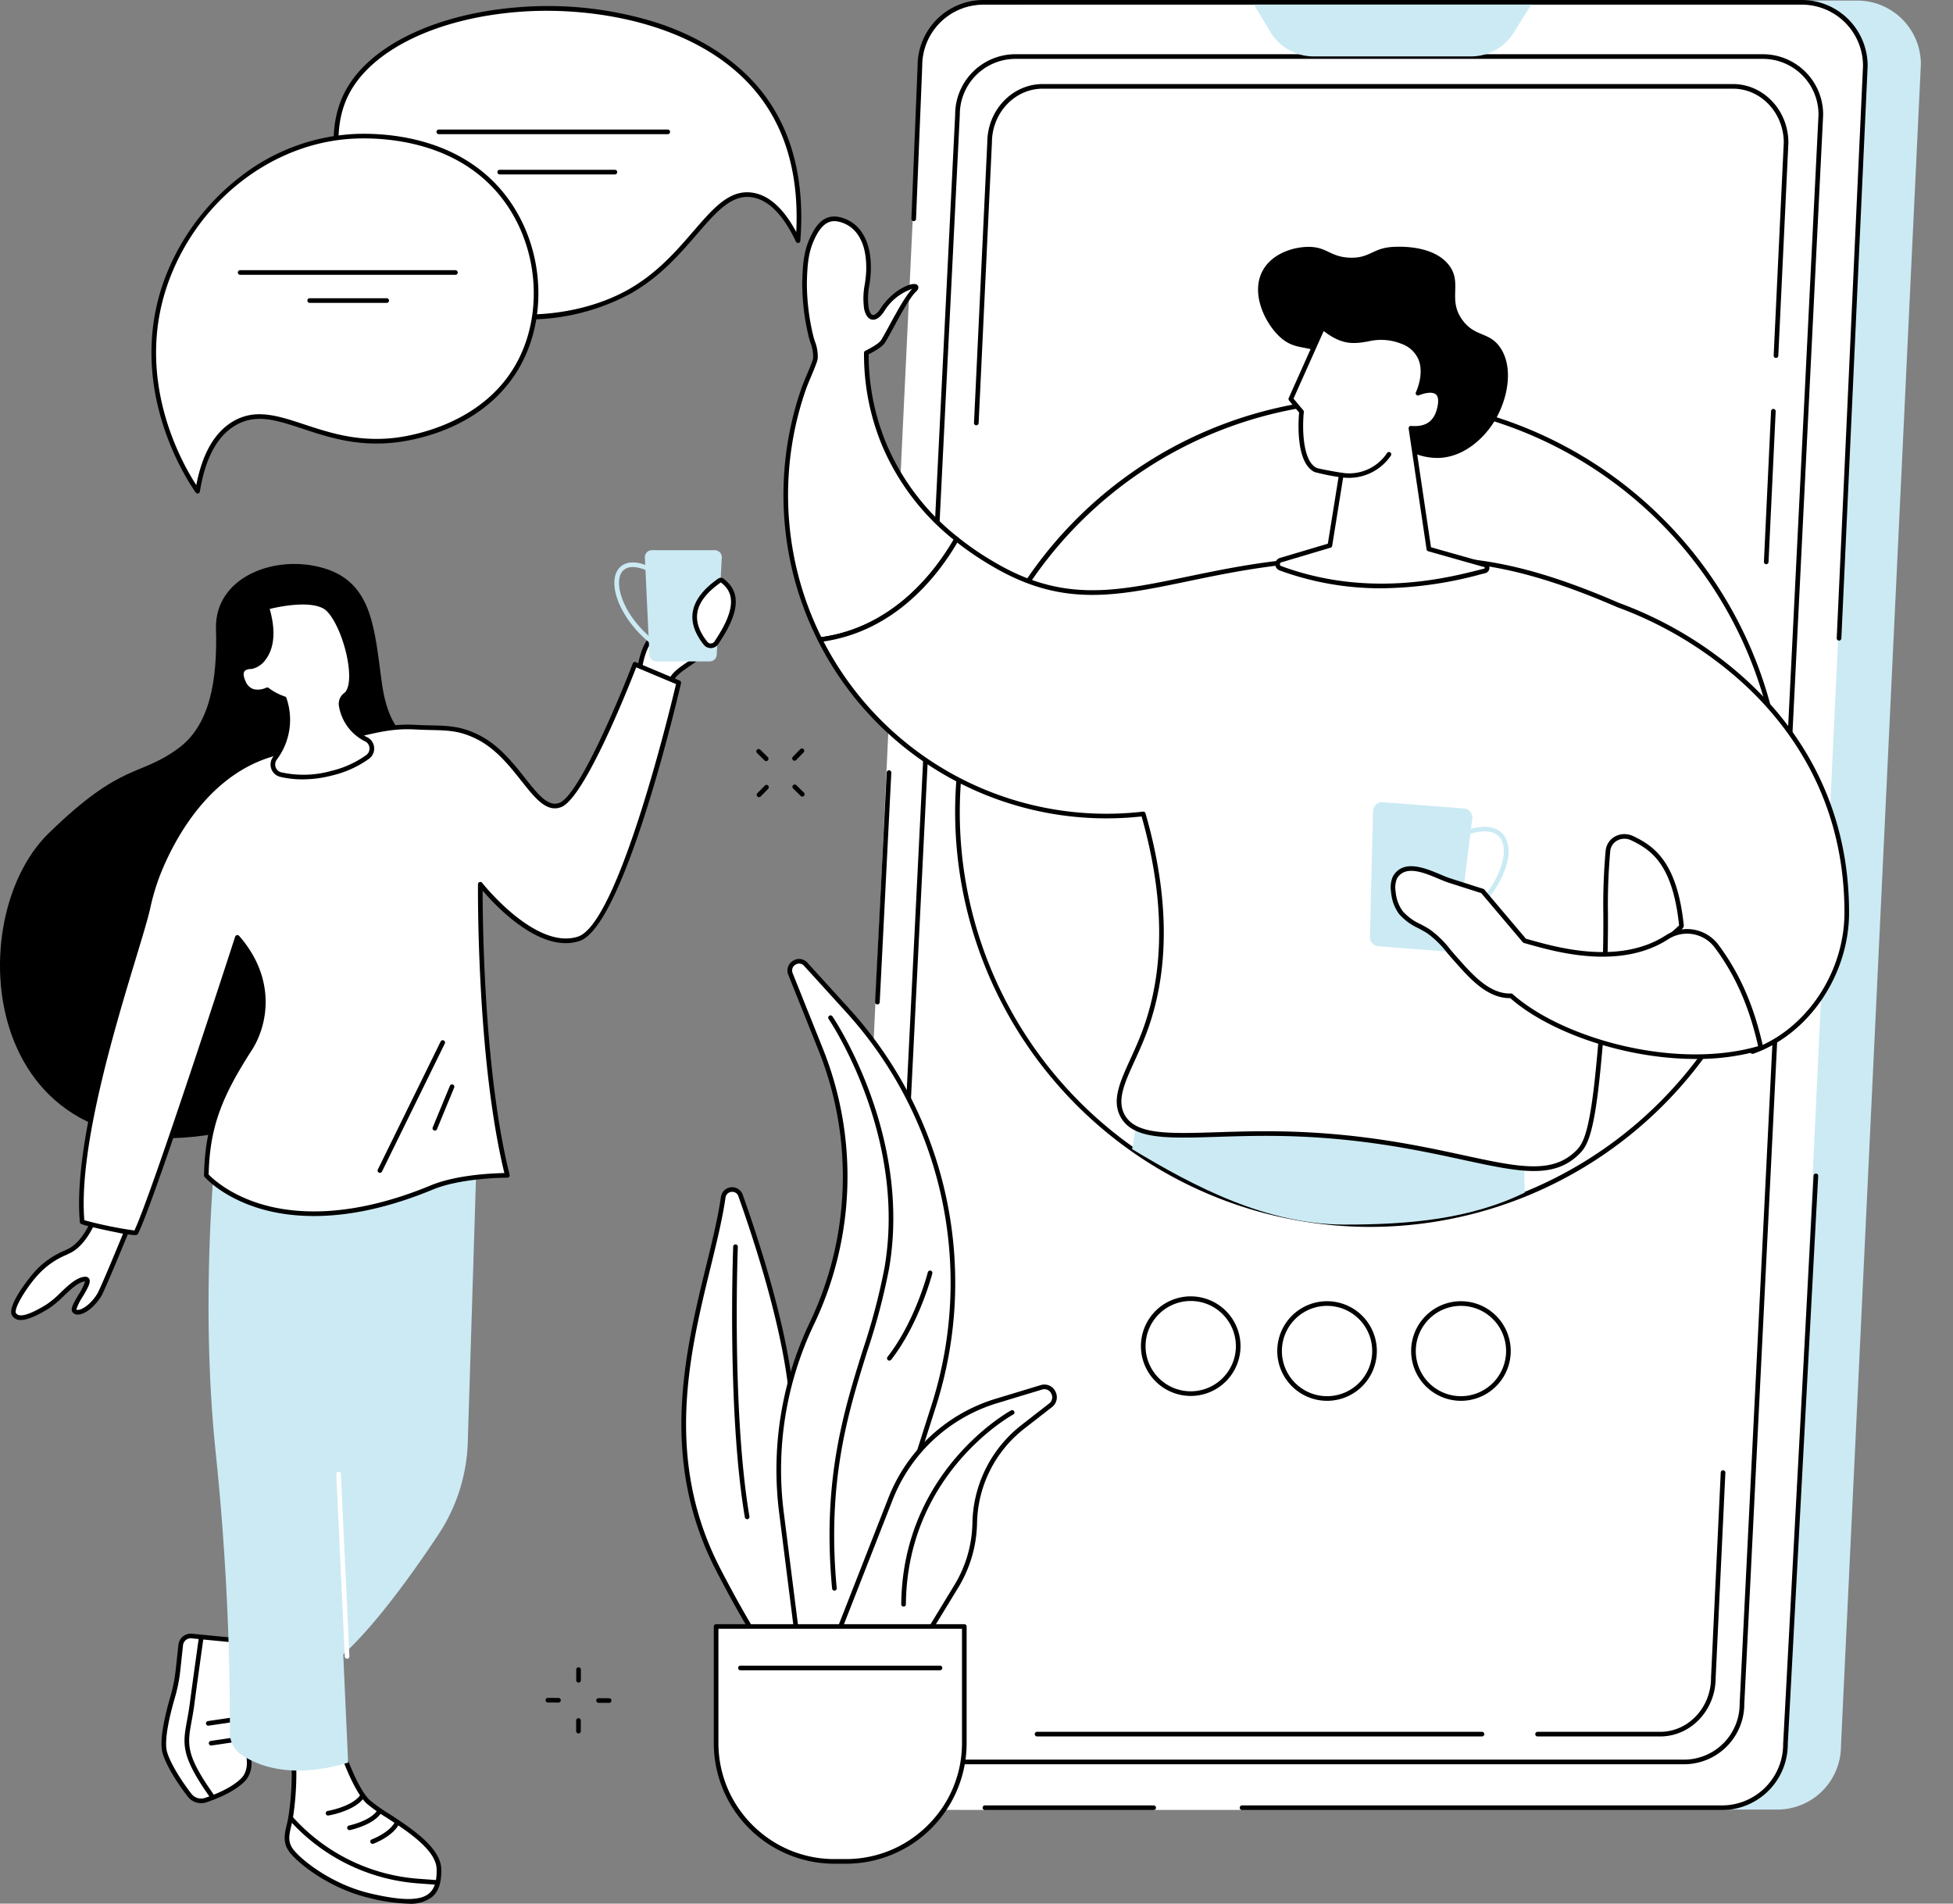 <svg xmlns="http://www.w3.org/2000/svg" width="444.98" height="433.689" viewBox="0 0 444.98 433.689"><rect x="0" y="0" width="444.98" height="433.689" fill="#808080" stroke="none"/><g id="illustration" transform="translate(-119.155 -122.208)"><g id="Group_11" data-name="Group 11" transform="translate(243.463 292.724)"><g id="Group_5" data-name="Group 5" transform="translate(48.018)"><g id="Group_1" data-name="Group 1" transform="translate(0 0.126)"><path id="Path_1" data-name="Path 1" d="M386.666,387.626a.528.528,0,0,0,.37-.9l-1.719-1.69a.528.528,0,0,0-.741.753l1.719,1.69A.526.526,0,0,0,386.666,387.626Z" transform="translate(-384.419 -384.88)"></path></g><g id="Group_2" data-name="Group 2" transform="translate(8.232 8.219)"><path id="Path_2" data-name="Path 2" d="M399.338,400.083a.528.528,0,0,0,.37-.9l-1.718-1.689a.528.528,0,1,0-.741.752l1.719,1.69A.525.525,0,0,0,399.338,400.083Z" transform="translate(-397.092 -397.338)"></path></g><g id="Group_3" data-name="Group 3" transform="translate(8.174)"><path id="Path_3" data-name="Path 3" d="M397.53,387.476a.525.525,0,0,0,.378-.16l1.688-1.733a.528.528,0,0,0-.757-.737l-1.688,1.733a.528.528,0,0,0,.379.9Z" transform="translate(-397.002 -384.686)"></path></g><g id="Group_4" data-name="Group 4" transform="translate(0.089 8.301)"><path id="Path_4" data-name="Path 4" d="M385.084,400.254a.524.524,0,0,0,.378-.16l1.688-1.733a.528.528,0,1,0-.757-.736l-1.688,1.733a.528.528,0,0,0,.379.9Z" transform="translate(-384.556 -397.464)"></path></g></g><g id="Group_10" data-name="Group 10" transform="translate(0 209.33)"><g id="Group_6" data-name="Group 6" transform="translate(0 6.962)"><path id="Path_5" data-name="Path 5" d="M313.443,718.7a.528.528,0,0,0,0-1.056l-2.41-.014h0a.528.528,0,0,0,0,1.056l2.411.014Z" transform="translate(-310.505 -717.629)"></path></g><g id="Group_7" data-name="Group 7" transform="translate(11.543 7.032)"><path id="Path_6" data-name="Path 6" d="M331.212,718.806a.528.528,0,0,0,0-1.056l-2.41-.014h0a.528.528,0,0,0,0,1.056l2.411.014Z" transform="translate(-328.274 -717.736)"></path></g><g id="Group_8" data-name="Group 8" transform="translate(6.984)"><path id="Path_7" data-name="Path 7" d="M321.782,710.387a.529.529,0,0,0,.529-.528l0-2.419a.528.528,0,0,0-1.056,0l0,2.419A.528.528,0,0,0,321.782,710.387Z" transform="translate(-321.255 -706.912)"></path></g><g id="Group_9" data-name="Group 9" transform="translate(6.968 11.588)"><path id="Path_8" data-name="Path 8" d="M321.758,728.226a.528.528,0,0,0,.528-.528l0-2.419a.528.528,0,1,0-1.056,0l0,2.42A.528.528,0,0,0,321.758,728.226Z" transform="translate(-321.231 -724.75)"></path></g></g></g><g id="Group_58" data-name="Group 58" transform="translate(119.155 247.551)"><g id="Group_12" data-name="Group 12" transform="translate(0 3.138)"><path id="Path_9" data-name="Path 9" d="M213.269,360.047s-5.413-.737-7.105-12.909-2.03-22.868-13.2-26.188-24.942,2.027-24.6,13.829-1.411,21.894-8.476,27.124c-9.135,6.762-12.712,2.938-29.63,19.413-21.3,20.74-15.114,83.848,46.468,66.513Z" transform="translate(-119.155 -319.981)"></path></g><g id="Group_15" data-name="Group 15" transform="translate(72.711 32.247)"><g id="Group_13" data-name="Group 13" transform="translate(0.528 0.528)"><path id="Path_10" data-name="Path 10" d="M237.567,365.6s-1.837,2.022-5.674,1.312Z" transform="translate(-231.893 -365.602)" fill="#fff"></path></g><g id="Group_14" data-name="Group 14"><path id="Path_11" data-name="Path 11" d="M233.2,367.309a6.147,6.147,0,0,0,4.473-1.637.528.528,0,0,0-.78-.712c-.073.078-1.722,1.789-5.19,1.15a.528.528,0,0,0-.192,1.039A9.3,9.3,0,0,0,233.2,367.309Z" transform="translate(-231.08 -364.789)"></path></g></g><g id="Group_35" data-name="Group 35" transform="translate(36.798 135.825)"><g id="Group_23" data-name="Group 23" transform="translate(28.064 135.079)"><g id="Group_18" data-name="Group 18"><g id="Group_16" data-name="Group 16" transform="translate(0.524 0.528)"><path id="Path_12" data-name="Path 12" d="M231.93,733.9s3.2,9.8,6.4,12.8,15.922,8.877,16.1,15.274c.207,7.431-4.11,8.8-15.668,6.122-8.35-1.939-15.242-7.045-17.7-9.958-2.176-2.575-.961-4.764-.429-7.781a64.769,64.769,0,0,0,.777-11.235v-6.146Z" transform="translate(-219.806 -732.971)" fill="#fff"></path></g><g id="Group_17" data-name="Group 17"><path id="Path_13" data-name="Path 13" d="M238.358,768.321c-8.543-1.983-15.567-7.267-17.988-10.132-1.909-2.259-1.424-4.323-.911-6.509.128-.546.261-1.111.365-1.7a64.754,64.754,0,0,0,.769-11.142v-6.147a.529.529,0,0,1,.575-.526l10.526.929a.526.526,0,0,1,.455.362c.032.1,3.194,9.71,6.258,12.576a36.887,36.887,0,0,0,4.284,3.029c5,3.252,11.846,7.706,11.982,12.615.087,3.131-.6,5.182-2.154,6.453a8.166,8.166,0,0,1-5.347,1.475A40.682,40.682,0,0,1,238.358,768.321Zm-16.709-35.059v5.571a65.768,65.768,0,0,1-.785,11.325c-.11.623-.246,1.2-.377,1.762-.508,2.168-.876,3.733.69,5.587,2.334,2.761,9.126,7.86,17.421,9.785,7.147,1.66,11.237,1.664,13.255.014,1.282-1.048,1.843-2.829,1.766-5.606-.121-4.355-6.7-8.635-11.5-11.76a37.246,37.246,0,0,1-4.431-3.143c-2.961-2.77-5.828-10.911-6.429-12.687Z" transform="translate(-218.999 -732.158)"></path></g></g><g id="Group_19" data-name="Group 19" transform="translate(0.817 17.381)"><path id="Path_14" data-name="Path 14" d="M254.132,774.666a.528.528,0,0,0,.038-1.054l-4.109-.3A42.665,42.665,0,0,1,222.7,760.72c-.971-.986-1.515-1.617-1.521-1.624a.528.528,0,0,0-.8.689c.023.026.57.661,1.569,1.675a43.716,43.716,0,0,0,28.032,12.906l4.11.3Z" transform="translate(-220.256 -758.912)"></path></g><g id="Group_20" data-name="Group 20" transform="translate(9.361 12.623)"><path id="Path_15" data-name="Path 15" d="M233.935,756.332a.493.493,0,0,0,.087-.008c.235-.039,5.763-.989,7.986-3.887a.528.528,0,1,0-.839-.642c-1.972,2.571-7.268,3.48-7.321,3.489a.528.528,0,0,0,.086,1.049Z" transform="translate(-233.408 -751.588)"></path></g><g id="Group_21" data-name="Group 21" transform="translate(14.248 15.82)"><path id="Path_16" data-name="Path 16" d="M241.458,761.375a.561.561,0,0,0,.109-.011c.224-.047,5.5-1.187,7.2-4.06a.528.528,0,0,0-.91-.537c-1.46,2.471-6.459,3.552-6.509,3.563a.528.528,0,0,0,.109,1.045Z" transform="translate(-240.931 -756.509)"></path></g><g id="Group_22" data-name="Group 22" transform="translate(19.503 18.462)"><path id="Path_17" data-name="Path 17" d="M249.548,765.936a.526.526,0,0,0,.184-.033c.183-.068,4.519-1.705,5.886-4.57a.528.528,0,1,0-.953-.455c-1.183,2.477-5.261,4.021-5.3,4.036a.528.528,0,0,0,.184,1.023Z" transform="translate(-249.02 -760.576)"></path></g></g><g id="Group_30" data-name="Group 30" transform="translate(0 111.008)"><g id="Group_26" data-name="Group 26"><g id="Group_24" data-name="Group 24" transform="translate(0.528 0.528)"><path id="Path_18" data-name="Path 18" d="M192.131,696.8c-.39,0-5.951-.552-9.167-.874a2.284,2.284,0,0,0-2.5,2.028l-.631,5.827a35.2,35.2,0,0,1-1.218,6.082c-1.055,3.611-2.61,9.83-1.759,12.669.911,3.036,3.758,7.264,5.638,9.671a3.31,3.31,0,0,0,3.668,1.1c2.389-.8,6.2-2.342,8.445-4.582,3.44-3.44-.275-10.045-.275-10.045Z" transform="translate(-176.612 -695.917)" fill="#fff"></path></g><g id="Group_25" data-name="Group 25"><path id="Path_19" data-name="Path 19" d="M181.794,732.245c-2.078-2.659-4.824-6.833-5.727-9.844-.85-2.836.487-8.617,1.758-12.968a34.841,34.841,0,0,0,1.2-5.99l.632-5.827a2.825,2.825,0,0,1,3.075-2.5c5.421.543,8.828.869,9.115.871a.53.53,0,0,1,.525.475l2.191,21.773c.481.893,3.618,7.094.133,10.578-2.247,2.247-5.945,3.8-8.651,4.71a3.846,3.846,0,0,1-4.252-1.28Zm.833-36.076a1.764,1.764,0,0,0-1.921,1.56l-.632,5.827a35.854,35.854,0,0,1-1.236,6.173c-1.008,3.45-2.577,9.644-1.76,12.369.806,2.686,3.367,6.706,5.548,9.5a2.793,2.793,0,0,0,3.084.928c2.128-.713,6.027-2.242,8.24-4.455,3.115-3.115-.327-9.35-.362-9.413a.52.52,0,0,1-.065-.205l-2.157-21.436C190.255,696.922,187.327,696.64,182.627,696.169ZM194.043,718.4h0Z" transform="translate(-175.799 -695.104)"></path></g></g><g id="Group_27" data-name="Group 27" transform="translate(5.239 0.472)"><path id="Path_20" data-name="Path 20" d="M190.206,733.016a.528.528,0,0,0,.43-.834c-6.559-9.226-6.122-11.6-5.165-16.807.209-1.14.447-2.432.643-3.95.511-3.967,2.047-14.883,2.063-14.992a.528.528,0,0,0-1.045-.147c-.016.11-1.552,11.031-2.065,15-.192,1.49-.427,2.767-.634,3.894-.982,5.339-1.474,8.02,5.343,17.61A.528.528,0,0,0,190.206,733.016Z" transform="translate(-183.863 -695.832)"></path></g><g id="Group_28" data-name="Group 28" transform="translate(10.131 18.988)"><path id="Path_21" data-name="Path 21" d="M191.921,726.312a.52.52,0,0,0,.077-.006l6.27-.922a.528.528,0,0,0,.446-.6.519.519,0,0,0-.6-.446l-6.27.922a.528.528,0,0,0,.077,1.05Z" transform="translate(-191.393 -724.333)"></path></g><g id="Group_29" data-name="Group 29" transform="translate(10.776 23.506)"><path id="Path_22" data-name="Path 22" d="M192.915,733.267a.438.438,0,0,0,.077-.006l6.27-.922a.528.528,0,0,0,.446-.6.52.52,0,0,0-.6-.445l-6.27.922a.528.528,0,0,0,.076,1.05Z" transform="translate(-192.387 -731.288)"></path></g></g><g id="Group_34" data-name="Group 34" transform="translate(10.714)"><g id="Group_31" data-name="Group 31" transform="translate(0 3.853)"><path id="Path_23" data-name="Path 23" d="M199.7,664.83c3.656,2.522,11.393,5.768,24.4,1.867l-5.966-131.861-24.493-4.678s-3.2,32.783.275,65.774a605.546,605.546,0,0,1,3.246,63.936A5.966,5.966,0,0,0,199.7,664.83Z" transform="translate(-192.292 -530.159)" fill="#cbeaf4"></path></g><g id="Group_32" data-name="Group 32" transform="translate(2.444)"><path id="Path_24" data-name="Path 24" d="M196.053,524.228l58.619,3.3-1.994,64.1A40.287,40.287,0,0,1,246,612.625c-6.629,10.009-17.216,24.734-25.591,30.491C207.2,652.2,196.053,524.228,196.053,524.228Z" transform="translate(-196.053 -524.228)" fill="#cbeaf4"></path></g><g id="Group_33" data-name="Group 33" transform="translate(29.107 74.119)"><path id="Path_25" data-name="Path 25" d="M239.561,680.916h.025a.527.527,0,0,0,.5-.552l-1.937-41.54a.522.522,0,0,0-.552-.5.529.529,0,0,0-.5.552l1.937,41.54A.529.529,0,0,0,239.561,680.916Z" transform="translate(-237.097 -638.32)" fill="#fff"></path></g></g></g><g id="Group_54" data-name="Group 54" transform="translate(2.545 0)"><g id="Group_38" data-name="Group 38" transform="translate(142.433 7.981)"><g id="Group_36" data-name="Group 36" transform="translate(0.528 0.531)"><path id="Path_26" data-name="Path 26" d="M343.788,350.562a.8.8,0,0,1-.654-.806c.044-2.044.469-8.172,3.908-10.985,4.161-3.4,7.692-11.223,10.214-10.466s-3.027,7.566-2.4,8.322,1.961-1.833,3.348-4.355.151-3.088,2.166-2.92c2.763.231,4.6.657.942,8.854-3.479,7.8-10.414,7.554-11.321,12.737a.8.8,0,0,1-.945.642Z" transform="translate(-343.134 -328.253)" fill="#fff"></path></g><g id="Group_37" data-name="Group 37" transform="translate(0)"><path id="Path_27" data-name="Path 27" d="M348.663,351.816l-5.261-1.023h0a1.333,1.333,0,0,1-1.081-1.336c.053-2.456.558-8.483,4.1-11.382a32.4,32.4,0,0,0,4.813-5.6c2.276-3.078,4.073-5.51,5.887-4.965a1.371,1.371,0,0,1,.917.806c.474,1.167-.473,3.025-1.862,5.521-.254.456-.557,1-.785,1.458.535-.766,1.233-2.041,1.75-2.986l.318-.581a6.219,6.219,0,0,0,.725-2c.212-1.068.6-1.3,1.948-1.188,1.1.092,2.471.205,3.116,1.3.785,1.328.266,3.809-1.736,8.3-1.875,4.205-4.775,6.183-7.1,7.772-2.114,1.442-3.784,2.582-4.179,4.841a1.311,1.311,0,0,1-.553.859,1.325,1.325,0,0,1-.755.236A1.285,1.285,0,0,1,348.663,351.816ZM359.3,329.585a2.984,2.984,0,0,0-.081.348,7.258,7.258,0,0,1-.835,2.306l-.317.579c-1.47,2.688-2.278,4.094-3.151,4.179a.836.836,0,0,1-.747-.319c-.45-.54-.019-1.367,1.086-3.352.846-1.522,2.126-3.821,1.805-4.61a.316.316,0,0,0-.24-.192c-1.1-.333-2.949,2.167-4.735,4.581a33.047,33.047,0,0,1-4.993,5.788c-3.293,2.694-3.675,8.785-3.713,10.587a.277.277,0,0,0,.227.277l5.26,1.023a.272.272,0,0,0,.214-.044.265.265,0,0,0,.111-.172c.472-2.7,2.4-4.011,4.624-5.531,2.335-1.592,4.981-3.4,6.735-7.329,1.773-3.974,2.358-6.371,1.792-7.331-.34-.576-1.2-.691-2.3-.782-.225-.018-.386-.025-.5-.025A1.092,1.092,0,0,0,359.3,329.585Zm-15.8,20.69h0Z" transform="translate(-342.321 -327.436)"></path></g></g><g id="Group_41" data-name="Group 41" transform="translate(0 151.639)"><g id="Group_39" data-name="Group 39" transform="translate(0.515 0.529)"><path id="Path_28" data-name="Path 28" d="M143.04,549.4a.812.812,0,0,0-.88.48c-.677,1.581-2.589,5.5-5.56,6.968a21.4,21.4,0,0,0-6.58,4.14c-2.57,2.437-6.983,8.753-6.02,10.309,1.143,1.848,4.809-.035,7.625-1.753s5.615-5.841,8.356-6.257-3.057,6.18-2.229,7.221,3.783-.5,5.678-3.625c.748-1.232,5.22-12.091,6.568-15.379a.81.81,0,0,0-.619-1.106Z" transform="translate(-123.865 -549.386)" fill="#fff"></path></g><g id="Group_40" data-name="Group 40"><path id="Path_29" data-name="Path 29" d="M123.273,571.287c-1.3-2.107,4.083-9.052,6.106-10.97a19.2,19.2,0,0,1,5.717-3.755c.328-.155.658-.311.993-.476,2.787-1.374,4.641-5.145,5.308-6.7a1.329,1.329,0,0,1,1.449-.793l6.342,1a1.339,1.339,0,0,1,1.021,1.828c-1.738,4.238-5.861,14.228-6.606,15.452-1.416,2.33-3.609,4.1-5.217,4.2a1.487,1.487,0,0,1-1.325-.517c-.557-.7.123-1.93,1.372-4.043a12.655,12.655,0,0,0,1.487-3,1.131,1.131,0,0,0-.138.012c-1.484.225-3.125,1.79-4.713,3.3a22.162,22.162,0,0,1-3.448,2.883c-2.136,1.3-4.569,2.6-6.35,2.6A2.183,2.183,0,0,1,123.273,571.287Zm17.534-8.423c.512.758-.186,2.018-1.464,4.178a11.579,11.579,0,0,0-1.425,2.881.547.547,0,0,0,.4.088c1.093-.069,3.031-1.468,4.381-3.691.576-.948,3.752-8.528,6.531-15.3a.283.283,0,0,0-.212-.385l-6.339-1h-.005a.286.286,0,0,0-.308.167c-.713,1.665-2.708,5.7-5.812,7.234-.341.168-.676.326-1.01.483a18.044,18.044,0,0,0-5.441,3.567c-3.016,2.859-6.565,8.63-5.934,9.648.68,1.1,3,.452,6.9-1.926a21.483,21.483,0,0,0,3.268-2.747c1.707-1.625,3.471-3.306,5.283-3.581a1.976,1.976,0,0,1,.3-.025A.991.991,0,0,1,140.806,562.864Zm1.951-13.752h0Z" transform="translate(-123.071 -548.572)"></path></g></g><g id="Group_47" data-name="Group 47" transform="translate(15.472 25.471)"><g id="Group_44" data-name="Group 44"><g id="Group_42" data-name="Group 42" transform="translate(0.527 0.528)"><path id="Path_30" data-name="Path 30" d="M209.273,371.514c5.225-1.18,9.089-2.317,14.438-2.027,6.118.332,9.25-.272,14.316,2.26,9.494,4.748,13.264,17.717,18.837,15.446s16.953-32.023,16.953-32.023l9.984,4.191s-12.679,55.045-22.793,58.347-22.416-12.433-22.416-12.433-.448,39.905,6.157,66.325c0,0-10.423-.055-17.2,2.752-36.132,14.968-51.386-2.751-51.386-2.751.228-10.257,2.48-17.29,9.872-28.733,4.041-6.255,5.2-16.361-2.794-25.483,0,0-19.473,60.153-23.1,67.24-.249.486-12.239-2.178-12.264-2.459-1.941-21.57,12.854-61.811,15.006-71.568a50.763,50.763,0,0,1,2.689-8.661c3.648-8.721,11.8-23.019,27.027-26.658Z" transform="translate(-147.7 -355.171)" fill="#fff"></path></g><g id="Group_43" data-name="Group 43"><path id="Path_31" data-name="Path 31" d="M155.544,484.325c-1.694-.329-3.7-.763-5.372-1.161-3.062-.73-3.07-.817-3.108-1.235-1.494-16.6,6.821-44.048,11.788-60.452,1.523-5.029,2.726-9,3.228-11.278a50.9,50.9,0,0,1,2.717-8.751c3.544-8.473,11.816-23.244,27.4-26.968l16.676-3.767c.7-.157,1.37-.314,2.026-.466,4.212-.981,7.85-1.829,12.557-1.572,1.332.071,2.5.1,3.624.125,3.97.092,6.837.159,10.9,2.191,4.555,2.277,7.729,6.285,10.53,9.822,2.949,3.723,5.275,6.666,7.872,5.608,4.4-1.792,13.516-23.507,16.659-31.723a.526.526,0,0,1,.7-.3l9.984,4.191a.528.528,0,0,1,.311.605c-.52,2.259-12.863,55.375-23.143,58.731a9.98,9.98,0,0,1-3.114.486c-7.967,0-16.2-8.753-18.943-11.959,0,7.42.341,41.515,6.146,64.735a.528.528,0,0,1-.512.656h0c-.117,0-10.4-.022-17,2.712-18.808,7.792-31.917,6.613-39.6,4.255-8.38-2.575-12.229-6.964-12.389-7.149a.53.53,0,0,1-.128-.356c.238-10.659,2.657-17.707,9.957-29.008,3.628-5.615,5.16-15.215-2.141-24.132-2.535,7.815-19.435,59.763-22.842,66.415-.1.194-.176.346-.763.346A26.2,26.2,0,0,1,155.544,484.325Zm27.808-67.572c8.376,9.558,6.765,20.043,2.841,26.118-7.128,11.034-9.523,17.931-9.783,28.244.739.775,4.56,4.489,11.84,6.708,7.508,2.287,20.336,3.411,38.811-4.243,5.879-2.435,14.287-2.749,16.73-2.788-6.379-26.187-6.017-65.411-6.012-65.808a.528.528,0,0,1,.944-.32c.121.155,12.195,15.4,21.837,12.256,9.253-3.021,21.121-52.362,22.34-57.531l-9.071-3.808c-1.584,4.082-11.675,29.625-17.051,31.815-3.327,1.359-6-2.02-9.1-5.93-2.732-3.45-5.83-7.361-10.175-9.533-3.85-1.926-6.477-1.987-10.452-2.079-1.082-.025-2.309-.054-3.656-.127-4.558-.251-7.957.544-12.261,1.546-.658.153-1.333.311-2.033.469l-16.669,3.765c-15.122,3.615-23.2,18.059-26.662,26.347a49.756,49.756,0,0,0-2.661,8.571c-.511,2.317-1.719,6.306-3.249,11.356-4.915,16.231-13.121,43.328-11.773,59.751a91.581,91.581,0,0,0,11.405,2.341c3.841-7.93,22.765-66.342,22.958-66.936a.527.527,0,0,1,.4-.355.534.534,0,0,1,.107-.01A.526.526,0,0,1,183.353,416.754Z" transform="translate(-146.888 -354.358)"></path></g></g><g id="Group_45" data-name="Group 45" transform="translate(68.014 86.158)"><path id="Path_32" data-name="Path 32" d="M252.111,517.21a.526.526,0,0,0,.474-.295L266.9,487.743a.528.528,0,0,0-.948-.465l-14.31,29.172a.527.527,0,0,0,.241.706A.519.519,0,0,0,252.111,517.21Z" transform="translate(-251.583 -486.982)"></path></g><g id="Group_46" data-name="Group 46" transform="translate(80.536 96.203)"><path id="Path_33" data-name="Path 33" d="M271.386,513a.526.526,0,0,0,.487-.326l3.923-9.495a.528.528,0,0,0-.976-.4l-3.922,9.494a.527.527,0,0,0,.286.689A.516.516,0,0,0,271.386,513Z" transform="translate(-270.858 -502.446)"></path></g></g><g id="Group_50" data-name="Group 50" transform="translate(137.433)"><g id="Group_48" data-name="Group 48" transform="translate(6.954)"><path id="Path_34" data-name="Path 34" d="M347.967,340.493H360.1a1.6,1.6,0,0,0,1.6-1.518l1.153-22.14a1.6,1.6,0,0,0-1.6-1.684H346.929a1.6,1.6,0,0,0-1.6,1.676l1.037,22.14A1.6,1.6,0,0,0,347.967,340.493Z" transform="translate(-345.328 -315.151)" fill="#cbeaf4"></path></g><g id="Group_49" data-name="Group 49" transform="translate(0 2.794)"><path id="Path_35" data-name="Path 35" d="M344.4,338.964a.528.528,0,0,0,.311-.956c-7.914-5.747-10.278-13.485-8.428-16.286,1.21-1.833,4.07-1.59,7.847.668a.528.528,0,0,0,.542-.906c-6.147-3.676-8.53-1.464-9.27-.343-2.4,3.641.8,11.994,8.689,17.722A.531.531,0,0,0,344.4,338.964Z" transform="translate(-334.624 -319.452)" fill="#cbeaf4"></path></g></g><g id="Group_53" data-name="Group 53" transform="translate(155.209 6.286)"><g id="Group_51" data-name="Group 51" transform="translate(0.527 0.527)"><path id="Path_36" data-name="Path 36" d="M367.729,339.934c5.453-8.033,4.46-11.81,1.351-14.19a.539.539,0,0,0-.63-.009c-6,4.19-7.5,8.909-3.165,14.31A1.523,1.523,0,0,0,367.729,339.934Z" transform="translate(-362.798 -325.638)" fill="#fff"></path></g><g id="Group_52" data-name="Group 52"><path id="Path_37" data-name="Path 37" d="M364.589,340.092c-2.018-2.518-2.869-4.994-2.529-7.361.388-2.7,2.341-5.294,5.8-7.712a1.069,1.069,0,0,1,1.253.021c4.043,3.094,3.663,7.692-1.235,14.905a2.043,2.043,0,0,1-1.626.9l-.084,0A2.012,2.012,0,0,1,364.589,340.092Zm-1.484-7.211c-.3,2.066.479,4.269,2.308,6.55a.937.937,0,0,0,.8.363,1,1,0,0,0,.794-.44c5.78-8.514,3.82-11.673,1.46-13.469C365.254,328.128,363.45,330.483,363.1,332.881Z" transform="translate(-361.987 -324.827)"></path></g></g></g><g id="Group_57" data-name="Group 57" transform="translate(54.469 11.319)"><g id="Group_55" data-name="Group 55" transform="translate(0.526 0.53)"><path id="Path_38" data-name="Path 38" d="M227.461,354.577c3.732-2.571-.516-17.957-4.747-20.228s-13.107.207-13.107.207c3.3,10.836-2.632,13.52-3.457,13.52s-3.457.155-1.806,3.663,5.366,1.6,5.366,1.6a13.224,13.224,0,0,0,3.865,2.04,14.682,14.682,0,0,1-2.133,13.583,2.374,2.374,0,0,0,1.343,3.7,23.876,23.876,0,0,0,11.682-.337,22.894,22.894,0,0,0,8.141-3.713,2.364,2.364,0,0,0-.421-4.012C227.88,362.627,224.992,356.279,227.461,354.577Z" transform="translate(-203.81 -333.391)" fill="#fff"></path></g><g id="Group_56" data-name="Group 56"><path id="Path_39" data-name="Path 39" d="M212.379,372.892a2.858,2.858,0,0,1-2.015-1.784,2.937,2.937,0,0,1,.365-2.74,14.091,14.091,0,0,0,2.139-12.87,14.606,14.606,0,0,1-3.526-1.831,5.163,5.163,0,0,1-3.444.223,3.98,3.98,0,0,1-2.316-2.213c-.674-1.432-.763-2.557-.264-3.343a2.753,2.753,0,0,1,2.543-1.073,4.661,4.661,0,0,0,2.532-1.972c1.186-1.7,2.222-4.97.426-10.865a.528.528,0,0,1,.363-.663c.371-.1,9.13-2.508,13.5-.164,3.187,1.711,6.125,9.8,6.433,15.357.162,2.927-.4,4.922-1.636,5.771a2.09,2.09,0,0,0-.665,1.965,9.944,9.944,0,0,0,5.313,7.147,2.831,2.831,0,0,1,1.637,2.284,2.875,2.875,0,0,1-1.116,2.627,23.625,23.625,0,0,1-8.326,3.8,26.756,26.756,0,0,1-6.836.917A22.016,22.016,0,0,1,212.379,372.892Zm15.68-23.878c-.314-5.675-3.337-13.121-5.879-14.485-3.426-1.837-10.264-.357-12.2.117,1.74,6.118.513,9.582-.851,11.423a5.178,5.178,0,0,1-3.268,2.249c-.841,0-1.415.2-1.657.583-.288.453-.174,1.259.329,2.328a2.965,2.965,0,0,0,1.694,1.66,4.346,4.346,0,0,0,2.953-.305.528.528,0,0,1,.591.074,12.915,12.915,0,0,0,3.7,1.94.528.528,0,0,1,.317.326,15.116,15.116,0,0,1-2.2,14.059,1.879,1.879,0,0,0-.235,1.755,1.778,1.778,0,0,0,1.271,1.126,23.405,23.405,0,0,0,11.425-.333,22.59,22.59,0,0,0,7.955-3.623,1.826,1.826,0,0,0,.707-1.671,1.779,1.779,0,0,0-1.027-1.44,10.961,10.961,0,0,1-5.925-8.015,3.046,3.046,0,0,1,1.119-2.925C227.778,353.237,228.2,351.517,228.059,349.013Z" transform="translate(-203 -332.575)"></path></g></g></g><g id="Group_71" data-name="Group 71" transform="translate(153.665 123.599)"><g id="Group_64" data-name="Group 64" transform="translate(41.509)"><g id="Group_61" data-name="Group 61"><g id="Group_59" data-name="Group 59" transform="translate(0.551 0.523)"><path id="Path_40" data-name="Path 40" d="M342.275,178.074c.693-8.942.007-21.684-7.669-32.321-21.229-29.415-83.19-25.1-95.231-1.1-6.111,12.184.5,29.714,10.375,39.364,14.6,14.269,39.232,14.134,54.266,5.556,14.315-8.167,18.762-23.323,27.851-21.912C336.92,168.45,340.285,173.87,342.275,178.074Z" transform="translate(-237.021 -125.154)" fill="#fff"></path></g><g id="Group_60" data-name="Group 60"><path id="Path_41" data-name="Path 41" d="M276.387,195.612c-10.779-.741-20.476-4.823-27.3-11.495-10.071-9.841-16.743-27.485-10.478-39.977,5.269-10.507,20.4-17.986,39.487-19.518a82.841,82.841,0,0,1,31.861,3.556c10.759,3.555,19.328,9.428,24.782,16.985,6.172,8.552,8.786,19.544,7.768,32.67a.528.528,0,0,1-1,.185c-2.9-6.13-6.27-9.532-10.012-10.113-4.656-.724-8.143,3.317-12.561,8.43-3.908,4.522-8.337,9.648-14.947,13.419a49.284,49.284,0,0,1-24,5.981Q278.182,195.735,276.387,195.612Zm55.263-28.75c3.722.578,7.056,3.587,9.925,8.955.607-12.016-1.977-22.114-7.695-30.036-12.376-17.149-37.74-21.55-55.7-20.107-18.721,1.5-33.523,8.76-38.628,18.939-5.969,11.9.685,29.381,10.272,38.75,14.4,14.069,39.05,13.8,53.635,5.475,6.452-3.682,10.819-8.734,14.671-13.193,4.247-4.915,7.676-8.883,12.249-8.883A8.274,8.274,0,0,1,331.65,166.862Z" transform="translate(-236.173 -124.349)"></path></g></g><g id="Group_62" data-name="Group 62" transform="translate(23.428 28.121)"><path id="Path_42" data-name="Path 42" d="M272.764,168.692h52.172a.528.528,0,0,0,0-1.056H272.764a.528.528,0,0,0,0,1.056Z" transform="translate(-272.236 -167.636)"></path></g><g id="Group_63" data-name="Group 63" transform="translate(37.307 37.29)"><path id="Path_43" data-name="Path 43" d="M294.128,182.807h26.249a.528.528,0,1,0,0-1.056H294.128a.528.528,0,1,0,0,1.056Z" transform="translate(-293.6 -181.751)"></path></g></g><g id="Group_70" data-name="Group 70" transform="translate(0 29.085)"><g id="Group_67" data-name="Group 67"><g id="Group_65" data-name="Group 65" transform="translate(0.542 0.521)"><path id="Path_44" data-name="Path 44" d="M183.083,250.821c-1.328-1.865-16.283-23.657-6.89-48.509,6.594-17.448,23.366-31.584,42.838-32.345,3.285-.128,24-.937,35.121,15.612,7.488,11.145,8.307,26.718,1.029,38.046-8.649,13.464-25.168,15.383-27.619,15.629-17.158,1.726-26.614-9.279-35.97-3.966C185.867,238.54,183.89,245.795,183.083,250.821Z" transform="translate(-173.112 -169.923)" fill="#fff"></path></g><g id="Group_66" data-name="Group 66"><path id="Path_45" data-name="Path 45" d="M182.361,250.847c-1.7-2.393-16.368-24.091-6.954-49a52.868,52.868,0,0,1,16.758-22.659,46.054,46.054,0,0,1,26.555-10.026c7.31-.29,25.4.691,35.579,15.845,7.78,11.58,8.206,27.464,1.036,38.626-8.316,12.944-23.542,15.419-28.01,15.869-8.416.846-14.879-1.288-20.581-3.172-5.9-1.948-10.558-3.487-15.182-.861-4.247,2.413-7.023,7.512-8.248,15.157a.53.53,0,0,1-.4.431.541.541,0,0,1-.12.014A.528.528,0,0,1,182.361,250.847Zm24.713-15.521c5.6,1.85,11.949,3.948,20.144,3.123,3.1-.312,18.96-2.521,27.227-15.389,6.95-10.819,6.529-26.225-1.023-37.467-9.886-14.714-27.532-15.655-34.663-15.38-18.377.718-35.4,13.579-42.365,32-8.4,22.22,2.778,41.847,6.1,46.947,1.382-7.266,4.253-12.18,8.543-14.616a11.569,11.569,0,0,1,5.869-1.525C200.106,233.024,203.437,234.124,207.074,235.326Z" transform="translate(-172.278 -169.121)"></path></g></g><g id="Group_68" data-name="Group 68" transform="translate(19.682 31.078)"><path id="Path_46" data-name="Path 46" d="M203.1,218.015h49.046a.528.528,0,0,0,0-1.056H203.1a.528.528,0,0,0,0,1.056Z" transform="translate(-202.574 -216.959)"></path></g><g id="Group_69" data-name="Group 69" transform="translate(35.526 37.47)"><path id="Path_47" data-name="Path 47" d="M227.49,227.855h17.548a.528.528,0,1,0,0-1.056H227.49a.528.528,0,0,0,0,1.056Z" transform="translate(-226.963 -226.799)"></path></g></g></g><g id="Group_117" data-name="Group 117" transform="translate(297.67 122.208)"><g id="Group_87" data-name="Group 87" transform="translate(12.886)"><g id="Group_72" data-name="Group 72" transform="translate(12.652 0.129)"><path id="Path_48" data-name="Path 48" d="M634.283,534.526H447.634a14.485,14.485,0,0,1-14.378-14.589L451.453,137a14.485,14.485,0,0,1,14.378-14.59h186.65A14.485,14.485,0,0,1,666.859,137l-18.2,382.941A14.485,14.485,0,0,1,634.283,534.526Z" transform="translate(-433.256 -122.406)" fill="#cbeaf4"></path></g><g id="Group_73" data-name="Group 73" transform="translate(0 1.025)"><path id="Path_49" data-name="Path 49" d="M614.809,535.091H428.159a14.453,14.453,0,0,1-14.378-14.525l18.2-382.255a14.452,14.452,0,0,1,14.378-14.525h186.65a14.453,14.453,0,0,1,14.378,14.525l-18.2,382.255A14.453,14.453,0,0,1,614.809,535.091Z" transform="translate(-413.781 -123.786)" fill="#fff"></path></g><g id="Group_74" data-name="Group 74" transform="translate(32.475 411.305)"><path id="Path_50" data-name="Path 50" d="M464.3,756.393h38.45a.528.528,0,1,0,0-1.056H464.3a.528.528,0,1,0,0,1.056Z" transform="translate(-463.77 -755.337)"></path></g><g id="Group_75" data-name="Group 75" transform="translate(91.066 267.364)"><path id="Path_51" data-name="Path 51" d="M554.488,678.763H663.922a15,15,0,0,0,14.907-15.053l6.929-129.387a.528.528,0,1,0-1.054-.056l-6.93,129.415a13.948,13.948,0,0,1-13.852,14.026H554.488a.528.528,0,1,0,0,1.056Z" transform="translate(-553.96 -533.766)"></path></g><g id="Group_76" data-name="Group 76" transform="translate(16.257)"><path id="Path_52" data-name="Path 52" d="M650.166,268.142a.527.527,0,0,0,.527-.5l5.987-130.353a15,15,0,0,0-14.906-15.078H455.124a15,15,0,0,0-14.906,15.053l-1.412,34.771a.528.528,0,0,0,.505.55.511.511,0,0,0,.549-.506l1.412-34.792a13.946,13.946,0,0,1,13.851-14.019h186.65a13.941,13.941,0,0,1,13.851,14l-5.987,130.329a.528.528,0,0,0,.5.552Z" transform="translate(-438.806 -122.208)"></path></g><g id="Group_79" data-name="Group 79" transform="translate(8.262 12.353)"><g id="Group_77" data-name="Group 77" transform="translate(0.527 0.528)"><path id="Path_53" data-name="Path 53" d="M610.892,530.558H440.44a13.2,13.2,0,0,1-13.131-13.265L445.276,155.3a13.2,13.2,0,0,1,13.13-13.265H628.858a13.2,13.2,0,0,1,13.13,13.265L624.023,517.293A13.2,13.2,0,0,1,610.892,530.558Z" transform="translate(-427.31 -142.036)" fill="#fff"></path></g><g id="Group_78" data-name="Group 78"><path id="Path_54" data-name="Path 54" d="M426.5,516.982l17.965-361.966a13.742,13.742,0,0,1,13.658-13.793H628.574a13.747,13.747,0,0,1,13.658,13.819L624.267,517.009A13.742,13.742,0,0,1,610.608,530.8H440.156A13.746,13.746,0,0,1,426.5,516.982Zm31.623-374.7a12.692,12.692,0,0,0-12.6,12.763L427.554,517.009a12.685,12.685,0,0,0,12.6,12.737H610.608a12.691,12.691,0,0,0,12.6-12.763l17.965-361.966a12.685,12.685,0,0,0-12.6-12.737Z" transform="translate(-426.499 -141.223)"></path></g></g><g id="Group_80" data-name="Group 80" transform="translate(210.493 93.152)"><path id="Path_55" data-name="Path 55" d="M738.326,300.988a.528.528,0,0,0,.527-.5l1.627-34.331a.528.528,0,0,0-.5-.552.52.52,0,0,0-.553.5L737.8,300.435a.528.528,0,0,0,.5.552Z" transform="translate(-737.797 -265.599)"></path></g><g id="Group_81" data-name="Group 81" transform="translate(30.519 19.145)"><path id="Path_56" data-name="Path 56" d="M461.288,229.426a.528.528,0,0,0,.527-.5l3.027-63.876c0-6.8,5.2-12.313,11.586-12.313H633.676c6.388,0,11.585,5.513,11.585,12.289l-2.3,48.5a.528.528,0,1,0,1.055.049l2.3-48.525c0-7.383-5.671-13.369-12.641-13.369H476.428c-6.971,0-12.641,5.986-12.641,13.344l-3.026,63.851a.528.528,0,0,0,.5.552Z" transform="translate(-460.76 -151.678)"></path></g><g id="Group_82" data-name="Group 82" transform="translate(17.054 272.708)"><path id="Path_57" data-name="Path 57" d="M440.562,596.889a.528.528,0,0,0,.527-.5l2.551-53.841a.528.528,0,0,0-.5-.552.538.538,0,0,0-.552.5l-2.551,53.842a.529.529,0,0,0,.5.552Z" transform="translate(-440.033 -541.992)" fill="#fff"></path></g><g id="Group_83" data-name="Group 83" transform="translate(44.366 394.539)"><path id="Path_58" data-name="Path 58" d="M482.6,730.585H583.966a.528.528,0,0,0,0-1.056H482.6a.528.528,0,0,0,0,1.056Z" transform="translate(-482.075 -729.529)"></path></g><g id="Group_84" data-name="Group 84" transform="translate(158.399 334.984)"><path id="Path_59" data-name="Path 59" d="M658.136,698.466h27.933c6.971,0,12.641-5.987,12.641-13.344l2.214-46.714a.528.528,0,1,0-1.054-.049L697.655,685.1c0,6.8-5.2,12.313-11.586,12.313H658.136a.528.528,0,1,0,0,1.056Z" transform="translate(-657.608 -637.854)"></path></g><g id="Group_85" data-name="Group 85" transform="translate(94.311 1.047)"><path id="Path_60" data-name="Path 60" d="M558.955,123.819l3.6,5.986a11.478,11.478,0,0,0,9.761,5.818h36.3a11.445,11.445,0,0,0,9.626-5.6l3.894-6.206Z" transform="translate(-558.955 -123.819)" fill="#cbeaf4"></path></g><g id="Group_86" data-name="Group 86" transform="translate(7.985 175.5)"><path id="Path_61" data-name="Path 61" d="M426.6,445.681a.528.528,0,0,0,.527-.5l2.639-52.268a.528.528,0,1,0-1.054-.053l-2.64,52.268a.529.529,0,0,0,.5.554Z" transform="translate(-426.073 -392.357)"></path></g></g><g id="Group_112" data-name="Group 112" transform="translate(0 49.323)"><g id="Group_90" data-name="Group 90" transform="translate(0.717 2.826)"><g id="Group_88" data-name="Group 88" transform="translate(0 0)"><circle id="Ellipse_1" data-name="Ellipse 1" cx="93.956" cy="93.956" r="93.956" transform="translate(0 132.874) rotate(-45)" fill="#fff"></circle></g><g id="Group_89" data-name="Group 89" transform="translate(38.39 38.39)"><path id="Path_62" data-name="Path 62" d="M454.144,356.06a94.484,94.484,0,1,1,94.484,94.484A94.591,94.591,0,0,1,454.144,356.06Zm1.056,0a93.428,93.428,0,1,0,93.428-93.428A93.534,93.534,0,0,0,455.2,356.06Z" transform="translate(-454.144 -261.576)"></path></g></g><g id="Group_91" data-name="Group 91" transform="translate(79.436 201.061)"><path id="Path_63" data-name="Path 63" d="M518.15,507.628l87.279,4.916s.044,7.662.239,16.4c-12.422,6.057-26.286,7.284-41.036,7.284-17.77,0-34.24-8.619-48.41-17.19Z" transform="translate(-516.223 -507.628)" fill="#cbeaf4"></path></g><g id="Group_105" data-name="Group 105"><g id="Group_94" data-name="Group 94"><g id="Group_92" data-name="Group 92" transform="translate(0.52 0.53)"><path id="Path_64" data-name="Path 64" d="M401.508,230.636c.208-1.775-.8-3.739-1.16-5.524a52.439,52.439,0,0,1-1.323-11.749c.1-3.494.251-6.643,1.686-9.8.984-2.165,2.546-4.877,5.54-4.592a7.625,7.625,0,0,1,5.395,3.37c1.653,2.455,2.038,5.554,1.953,8.512-.077,2.66-1.047,5.9-.479,8.517.6,2.772,2.208,2.53,3.6.377,3.5-5.42,9.337-6.448,7.283-4.53s-5.753,9.588-7.123,11.7a11.153,11.153,0,0,1-3.778,2.577,53.719,53.719,0,0,0,4.172,21.121,54.9,54.9,0,0,0,16.4,21.306c-4.5,7.881-14.31,20.757-31.122,22.9A72.881,72.881,0,0,1,397,279.954a73.726,73.726,0,0,1,1.677-41.849c.777-2.283,1.87-4.449,2.66-6.717A3.509,3.509,0,0,0,401.508,230.636Z" transform="translate(-394.747 -198.947)" fill="#fff"></path></g><g id="Group_93" data-name="Group 93"><path id="Path_65" data-name="Path 65" d="M401.8,294.768a73.549,73.549,0,0,1-5.592-14.97,74.236,74.236,0,0,1,1.69-42.149c.405-1.191.9-2.361,1.377-3.492.445-1.053.906-2.143,1.284-3.229a2.985,2.985,0,0,0,.144-.639,8.829,8.829,0,0,0-.622-3.435,19.006,19.006,0,0,1-.531-1.924,52.1,52.1,0,0,1-1.333-11.868c.107-3.745.3-6.86,1.734-10.006,1.11-2.445,2.794-5.215,6.07-4.9a8.168,8.168,0,0,1,5.782,3.6c1.482,2.2,2.15,5.087,2.043,8.822a29.454,29.454,0,0,1-.321,3.092,16.014,16.014,0,0,0-.17,5.3c.2.941.551,1.544.929,1.612.324.064.976-.272,1.711-1.41,2.621-4.053,6.557-5.84,7.922-5.649a.81.81,0,0,1,.726.539c.179.562-.377,1.082-.56,1.253-1.336,1.246-3.524,5.269-5.123,8.208-.788,1.448-1.469,2.7-1.917,3.39-.471.724-1.681,1.581-3.694,2.614a52.875,52.875,0,0,0,4.13,20.592,53.961,53.961,0,0,0,16.245,21.1.528.528,0,0,1,.128.674c-4.406,7.711-14.358,20.975-31.514,23.164a.587.587,0,0,1-.067,0A.529.529,0,0,1,401.8,294.768Zm14.707-44.239a53.971,53.971,0,0,1-4.214-21.329.527.527,0,0,1,.29-.47c2.608-1.31,3.358-2.061,3.573-2.393.427-.656,1.1-1.89,1.876-3.319,1.695-3.117,3.8-6.982,5.257-8.406a11.943,11.943,0,0,0-6.407,5.133c-.888,1.375-1.88,2.041-2.787,1.875-.592-.108-1.379-.616-1.772-2.428a16.715,16.715,0,0,1,.157-5.667,28.3,28.3,0,0,0,.311-2.977c.1-3.507-.509-6.19-1.863-8.2a7.093,7.093,0,0,0-5.007-3.14c-2.6-.248-4.044,2.16-5.009,4.285-1.351,2.974-1.531,5.855-1.639,9.6a51.211,51.211,0,0,0,1.313,11.63,17.932,17.932,0,0,0,.5,1.814,9.571,9.571,0,0,1,.663,3.874,4.053,4.053,0,0,1-.2.864c-.39,1.118-.856,2.224-1.308,3.292-.471,1.114-.958,2.266-1.351,3.421a73.189,73.189,0,0,0-1.664,41.549,72.466,72.466,0,0,0,5.343,14.419c16.192-2.236,25.754-14.671,30.137-22.2A54.9,54.9,0,0,1,416.506,250.529Zm7.123-36.3Z" transform="translate(-393.946 -198.132)"></path></g></g><g id="Group_97" data-name="Group 97" transform="translate(7.797 72.969)"><g id="Group_95" data-name="Group 95" transform="translate(0.528 0.527)"><path id="Path_66" data-name="Path 66" d="M437.883,311.266a68.071,68.071,0,0,0,8.217,5.621c26.762,15.893,43.05-2.333,86.894-1.161,16.032.429,27.024-1.85,55.612,10.559,0,0,52.092,16.7,52.092,70.043,0,14.959-9.855,27.63-21.47,31.678-10.383-12.98-13.709-20.395-21.822-23.583.059-.611,5.7-4.468,5.632-5.1-1.408-13.551-5.984-17.423-11.238-19.92a3.785,3.785,0,0,0-5.511,2.891c-1.222,11.642.486,20.89-2.113,48.554-1.509,16.058-3.119,18.424-4.667,20-10.195,10.376-27.582-3.512-68.207-4.132-19.284-.294-32,2.581-35.616-4.087-2.6-4.807,1.735-10.493,4.9-18.851,3.915-10.326,6.627-26.265-.179-49.9a73.511,73.511,0,0,1-68.826-31.511,72.453,72.453,0,0,1-4.823-8.2C423.573,332.023,433.381,319.147,437.883,311.266Z" transform="translate(-406.761 -311.266)" fill="#fff"></path></g><g id="Group_96" data-name="Group 96"><path id="Path_67" data-name="Path 67" d="M552.825,452.362c-10.021-2.165-23.746-5.131-41.815-5.406-5.143-.08-9.839.07-13.984.2-11.614.367-19.286.609-22.088-4.563-2.033-3.754-.144-7.9,2.25-13.159.876-1.924,1.782-3.913,2.623-6.131,5.27-13.9,5.246-30.43-.071-49.14A73.609,73.609,0,0,1,406,334.121a.528.528,0,0,1,.4-.761c16.7-2.131,26.423-15.1,30.732-22.64a.527.527,0,0,1,.36-.257.536.536,0,0,1,.429.107,67.3,67.3,0,0,0,8.156,5.58c15.64,9.287,27.513,6.823,43.946,3.411,11.577-2.4,24.694-5.126,42.692-4.646,2.487.066,4.877.068,7.187.069,12.537.006,24.38.011,48.571,10.515A88.4,88.4,0,0,1,614.7,340.613c11.969,9.965,26.236,27.671,26.236,55.43,0,14.237-9.179,27.769-21.825,32.177a.529.529,0,0,1-.586-.169c-2.827-3.533-5.123-6.644-7.149-9.388-5.417-7.338-8.686-11.766-14.455-14.032a.528.528,0,0,1-.333-.542c.045-.463.616-.963,2.848-2.736a25.662,25.662,0,0,0,2.771-2.38c-1.456-13.779-6.2-17.131-10.927-19.379a3.481,3.481,0,0,0-3.192.073,3.078,3.078,0,0,0-1.566,2.4,136.707,136.707,0,0,0-.522,14.382,335.012,335.012,0,0,1-1.591,34.166c-1.481,15.767-3.057,18.531-4.815,20.32-2.881,2.932-6.252,4.008-10.492,4.008C564.74,454.937,559.448,453.794,552.825,452.362Zm38.916-73.725c4.8,2.28,10.038,5.919,11.536,20.343.055.529-.42,1.007-3.177,3.2-.711.566-1.615,1.283-2.12,1.745,5.637,2.444,8.929,6.9,14.252,14.113,1.963,2.66,4.182,5.664,6.889,9.061,12.054-4.39,20.764-17.383,20.764-31.054,0-27.334-14.045-44.776-25.826-54.594a87.379,87.379,0,0,0-25.948-14.963c-24.039-10.435-35.775-10.441-48.2-10.447-2.318,0-4.714,0-7.216-.069-17.868-.481-30.929,2.233-42.449,4.625-16.667,3.46-28.708,5.958-44.7-3.537a68.742,68.742,0,0,1-7.8-5.282c-4.485,7.659-14.147,20.117-30.465,22.53a72.553,72.553,0,0,0,72.783,38.759.528.528,0,0,1,.566.379c5.5,19.109,5.558,36.01.166,50.233-.854,2.25-1.808,4.345-2.65,6.195-2.272,4.987-4.066,8.927-2.283,12.218,2.492,4.6,9.9,4.365,21.127,4.012,4.156-.132,8.866-.278,14.033-.2,18.174.277,31.958,3.256,42.022,5.431,12.694,2.743,20.357,4.4,25.8-1.141,1.555-1.582,3.07-4.278,4.517-19.679a334.2,334.2,0,0,0,1.586-34.07,137.532,137.532,0,0,1,.527-14.49,4.121,4.121,0,0,1,2.1-3.206,4.42,4.42,0,0,1,2.166-.56A4.662,4.662,0,0,1,591.741,378.638Zm10.509,20.278Z" transform="translate(-405.948 -310.454)"></path></g></g><g id="Group_100" data-name="Group 100" transform="translate(133.616 133.432)"><g id="Group_98" data-name="Group 98" transform="translate(17.146 5.595)"><path id="Path_68" data-name="Path 68" d="M626.544,436.471a.525.525,0,0,0,.276-.079c10.67-6.565,15.617-16.92,12.912-21.794-.822-1.48-3.616-4.482-11.788-.413a.528.528,0,1,0,.471.945c5.18-2.58,8.968-2.587,10.394-.02,2.137,3.85-1.686,13.7-12.541,20.382a.528.528,0,0,0,.277.978Z" transform="translate(-626.015 -412.138)" fill="#cbeaf4"></path></g><g id="Group_99" data-name="Group 99"><path id="Path_69" data-name="Path 69" d="M617.187,437.542l-15.651-1.2a2.071,2.071,0,0,1-1.912-2.116l.707-28.677a2.071,2.071,0,0,1,2.23-2.015l18.477,1.42a2.071,2.071,0,0,1,1.9,2.32l-3.533,28.46A2.071,2.071,0,0,1,617.187,437.542Z" transform="translate(-599.623 -403.525)" fill="#cbeaf4"></path></g></g><g id="Group_104" data-name="Group 104" transform="translate(138.354 148.015)"><g id="Group_103" data-name="Group 103"><g id="Group_101" data-name="Group 101" transform="translate(0.528 0.529)"><path id="Path_70" data-name="Path 70" d="M608.1,428.966a3.177,3.177,0,0,1,.358-.6c2.807-3.7,8.931.133,12.133,1.155l7.537,2.407,9.576,11.321c5.189,1.373,20.964,6.687,32.5-.834a8.418,8.418,0,0,1,11.308,2.162c3.939,5.317,7.638,12.232,10.024,23.051-18.532,5.556-45.015-1.244-56.914-11.846-5.417.209-9.669-5.043-12.924-8.677-1.834-2.048-3.552-4.486-5.879-5.994-2.132-1.382-4.718-2.228-6.323-4.3a9.43,9.43,0,0,1-1.7-4.691A5.988,5.988,0,0,1,608.1,428.966Z" transform="translate(-607.73 -426.788)" fill="#fff"></path></g><g id="Group_102" data-name="Group 102"><path id="Path_71" data-name="Path 71" d="M634.151,456.027h-.127c-5.133,0-9.111-4.483-12.321-8.1l-.675-.758c-.446-.5-.886-1.021-1.33-1.546a21.571,21.571,0,0,0-4.444-4.357c-.637-.413-1.338-.789-2.015-1.151a13.034,13.034,0,0,1-4.438-3.272,9.79,9.79,0,0,1-1.8-4.952,6.3,6.3,0,0,1,.342-3.429,3.642,3.642,0,0,1,.418-.7c2.479-3.267,7.1-1.323,10.476.095.825.346,1.6.674,2.237.876l7.537,2.407a.522.522,0,0,1,.242.162l9.47,11.194c.368.1.783.215,1.242.344,6.055,1.692,20.235,5.653,30.677-1.152a8.939,8.939,0,0,1,12.022,2.289c4.844,6.538,8.058,13.926,10.114,23.251a.529.529,0,0,1-.364.62,52.515,52.515,0,0,1-15.022,2.039C660.177,469.884,642.979,463.784,634.151,456.027Zm46.66-11.423a7.88,7.88,0,0,0-10.6-2.034c-10.843,7.066-25.345,3.014-31.538,1.284-.522-.146-.988-.276-1.39-.382a.53.53,0,0,1-.268-.17l-9.478-11.2-7.393-2.361c-.678-.216-1.478-.553-2.325-.909-3.226-1.356-7.242-3.044-9.226-.43a2.65,2.65,0,0,0-.3.5h0a5.4,5.4,0,0,0-.255,2.865,8.775,8.775,0,0,0,1.592,4.431,12.045,12.045,0,0,0,4.1,2.987c.7.373,1.417.759,2.091,1.2a22.359,22.359,0,0,1,4.677,4.562c.437.518.869,1.032,1.309,1.523l.678.761c3.133,3.531,7.033,7.913,11.832,7.74a.493.493,0,0,1,.372.133c11.285,10.056,36.918,17.331,55.939,11.873C688.608,458.025,685.48,450.907,680.811,444.6Z" transform="translate(-606.917 -425.974)"></path></g></g></g></g><g id="Group_111" data-name="Group 111" transform="translate(108.127 6.883)"><g id="Group_106" data-name="Group 106"><path id="Path_72" data-name="Path 72" d="M594.5,255.1a14.058,14.058,0,0,0,7.318,1.737c6.254-.359,10.264-5.4,11.067-6.409,4.146-5.211,6.144-13.768,2.63-18.793-2.53-3.618-5.715-2.255-8.629-6.3-3.307-4.594.084-8.341-2.968-12.361-3.513-4.629-11.255-4.276-12.646-4.212-4.777.219-5.346,2.588-9.862,2.465-4.61-.125-5.219-2.441-9.451-2.465-3.361-.019-8.261,1.412-10.455,5.3-2.754,4.879.062,11.306,3.333,14.7,3.926,4.073,6.691,1.888,12.19,5.2C586.557,239.71,584.281,249.949,594.5,255.1Z" transform="translate(-560.388 -208.727)"></path></g><g id="Group_109" data-name="Group 109" transform="translate(3.916 17.833)"><g id="Group_107" data-name="Group 107" transform="translate(0.528 0.528)"><path id="Path_73" data-name="Path 73" d="M579.15,286.692l2.58-16.053a57.309,57.309,0,0,1-5.864-1.162c-4.4-2.191-3.177-13.236-3.177-13.236l-2.446-2.922,7.3-16.329c7.75,6.458,10.514.116,18.184,3.294S599.231,252,599.231,252s6.268-2.761,4.928,3.3c-1.012,4.578-4.347,4.865-6.543,4.68l4.087,27.525s8.008,2.276,12.737,3.6a.715.715,0,0,1-.02,1.382c-7.354,1.835-25.775,7.067-46.565-.611a.97.97,0,0,1,.067-1.837Z" transform="translate(-567.228 -236.99)" fill="#fff"></path></g><g id="Group_108" data-name="Group 108"><path id="Path_74" data-name="Path 74" d="M567.388,292.084a1.5,1.5,0,0,1,.1-2.838L578.4,286l2.443-15.2a46.884,46.884,0,0,1-5.493-1.13c-4.366-2.175-3.646-11.882-3.49-13.54l-2.3-2.752a.527.527,0,0,1-.077-.554l7.3-16.329a.528.528,0,0,1,.821-.19c4.221,3.517,6.8,3.086,9.778,2.589a13.526,13.526,0,0,1,8.269.623,7.566,7.566,0,0,1,4.456,4.3,10.687,10.687,0,0,1-.227,7.026c1.1-.307,2.737-.54,3.795.325.9.739,1.145,2.075.726,3.971-.772,3.492-2.939,5.211-6.442,5.128l3.943,26.548c1.55.44,8.247,2.34,12.407,3.5a1.242,1.242,0,0,1-.034,2.4l-.989.249a89.35,89.35,0,0,1-22.626,3.2A66.805,66.805,0,0,1,567.388,292.084Zm29.987-32.913c3.372.283,5.277-1.071,5.983-4.267.225-1.014.344-2.345-.364-2.925-.95-.783-3.091-.105-3.836.221a.528.528,0,0,1-.687-.715c.019-.039,1.9-3.968.637-7.3a6.551,6.551,0,0,0-3.873-3.695,12.476,12.476,0,0,0-7.69-.557c-2.981.5-5.8.969-10.088-2.384l-6.882,15.4,2.234,2.669a.529.529,0,0,1,.12.4c-.329,2.97-.451,11.042,2.886,12.7.491.227,5.007,1.034,5.69,1.11a.529.529,0,0,1,.462.609l-2.58,16.053a.527.527,0,0,1-.371.422l-11.228,3.344a.434.434,0,0,0-.316.414.422.422,0,0,0,.281.422c19.759,7.3,37.63,2.775,45.262.844l.993-.251a.186.186,0,0,0,.006-.36c-4.731-1.321-12.74-3.6-12.74-3.6a.527.527,0,0,1-.377-.431l-4.088-27.525a.527.527,0,0,1,.522-.605Z" transform="translate(-566.416 -236.178)"></path></g></g><g id="Group_110" data-name="Group 110" transform="translate(18.417 46.755)"><path id="Path_75" data-name="Path 75" d="M591.009,286.6a11.548,11.548,0,0,0,9.6-5.109.528.528,0,0,0-.91-.535,10.34,10.34,0,0,1-10.363,4.472.528.528,0,0,0-.143,1.047A13.486,13.486,0,0,0,591.009,286.6Z" transform="translate(-588.738 -280.697)"></path></g></g></g><g id="Group_116" data-name="Group 116" transform="translate(81.441 295.334)"><g id="Group_113" data-name="Group 113" transform="translate(61.567 1.11)"><path id="Path_76" data-name="Path 76" d="M614.081,589.871a11.344,11.344,0,1,1,11.344,11.344A11.356,11.356,0,0,1,614.081,589.871Zm1.056,0a10.288,10.288,0,1,0,10.288-10.288A10.3,10.3,0,0,0,615.137,589.871Z" transform="translate(-614.081 -578.528)"></path></g><g id="Group_114" data-name="Group 114" transform="translate(31.061 1.11)"><path id="Path_77" data-name="Path 77" d="M567.123,589.871a11.344,11.344,0,1,1,11.343,11.344A11.356,11.356,0,0,1,567.123,589.871Zm1.056,0a10.288,10.288,0,1,0,10.288-10.288A10.3,10.3,0,0,0,568.179,589.871Z" transform="translate(-567.123 -578.528)"></path></g><g id="Group_115" data-name="Group 115"><path id="Path_78" data-name="Path 78" d="M519.31,588.163a11.344,11.344,0,1,1,11.344,11.344A11.356,11.356,0,0,1,519.31,588.163Zm1.056,0a10.288,10.288,0,1,0,10.288-10.288A10.3,10.3,0,0,0,520.366,588.163Z" transform="translate(-519.31 -576.82)"></path></g></g></g><g id="Group_136" data-name="Group 136" transform="translate(274.409 340.678)"><g id="Group_131" data-name="Group 131"><g id="Group_120" data-name="Group 120" transform="translate(0 52)"><g id="Group_118" data-name="Group 118" transform="translate(0.538 0.528)"><path id="Path_79" data-name="Path 79" d="M398.628,668s-12.079-3.776-31.867-42.171c-16.7-32.411-1.812-63.734,1.192-84.684a2.043,2.043,0,0,1,3.956-.413c5.007,14.076,13.064,39.674,11.761,55.435C381.793,618.877,398.628,668,398.628,668Z" transform="translate(-358.969 -539.36)" fill="#fff"></path></g><g id="Group_119" data-name="Group 119"><path id="Path_80" data-name="Path 80" d="M398.18,668.217c-.5-.156-12.517-4.281-32.178-42.433-13.005-25.233-7.028-49.666-2.224-69.3,1.38-5.643,2.684-10.975,3.363-15.7a2.572,2.572,0,0,1,4.976-.515c4.967,13.965,13.1,39.765,11.79,55.655-1.848,22.342,14.762,71.129,14.931,71.619a.528.528,0,0,1-.657.675ZM369.548,539.611a1.5,1.5,0,0,0-1.362,1.322c-.685,4.779-2,10.134-3.383,15.8-4.761,19.461-10.686,43.682,2.137,68.564,16.105,31.251,27.155,39.478,30.5,41.388-2.548-7.681-16.284-50.268-14.583-70.852,1.3-15.693-6.794-41.33-11.732-55.215a1.452,1.452,0,0,0-1.414-1.019Q369.627,539.6,369.548,539.611Z" transform="translate(-358.14 -538.547)"></path></g></g><g id="Group_123" data-name="Group 123" transform="translate(21.655)"><g id="Group_121" data-name="Group 121" transform="translate(0.532 0.528)"><path id="Path_81" data-name="Path 81" d="M397.21,618.962l-4.3-34.022a77.594,77.594,0,0,1,6.957-43.177,77.615,77.615,0,0,0,2.019-62.262l-6.911-17.266a2.1,2.1,0,0,1,3.485-2.22l9.706,10.677A92.034,92.034,0,0,1,427.631,560.5l-17.883,56.053Z" transform="translate(-392.293 -459.315)" fill="#fff"></path></g><g id="Group_122" data-name="Group 122"><path id="Path_82" data-name="Path 82" d="M396.613,619.1a.531.531,0,0,1-.214-.361l-4.3-34.021A77.945,77.945,0,0,1,399.1,541.25a77.236,77.236,0,0,0,2-61.837l-6.911-17.265a2.588,2.588,0,0,1,1.05-3.233,2.55,2.55,0,0,1,3.316.46l9.706,10.677a92.736,92.736,0,0,1,19.582,90.322l-17.883,56.053a.528.528,0,0,1-.4.358L397.022,619.2a.576.576,0,0,1-.1.009A.524.524,0,0,1,396.613,619.1Zm30.228-59.051a91.675,91.675,0,0,0-19.357-89.29l-9.706-10.677a1.5,1.5,0,0,0-1.974-.275,1.54,1.54,0,0,0-.629,1.944l6.912,17.266a78.3,78.3,0,0,1-2.033,62.685,76.881,76.881,0,0,0-6.91,42.884l4.232,33.462,11.678-2.245Z" transform="translate(-391.475 -458.502)"></path></g></g><g id="Group_126" data-name="Group 126" transform="translate(32.124 96.96)"><g id="Group_124" data-name="Group 124" transform="translate(0.528 0.53)"><path id="Path_83" data-name="Path 83" d="M408.4,672.37l14.925-38.125a37.867,37.867,0,0,1,24.248-22.483l10.178-3.082a2.344,2.344,0,0,1,2.087,4.105l-6.257,4.866a28.607,28.607,0,0,0-11,21.994A28.714,28.714,0,0,1,438.4,654l-10.114,16.589Z" transform="translate(-408.401 -608.571)" fill="#fff"></path></g><g id="Group_125" data-name="Group 125"><path id="Path_84" data-name="Path 84" d="M407.694,672.4a.528.528,0,0,1-.069-.509l14.925-38.125a38.179,38.179,0,0,1,24.587-22.8l10.178-3.082a2.781,2.781,0,0,1,3.35,1.422,2.821,2.821,0,0,1-.786,3.6l-6.256,4.866a27.949,27.949,0,0,0-10.8,21.589,29.275,29.275,0,0,1-4.262,14.615l-10.114,16.589a.526.526,0,0,1-.4.251l-19.882,1.785-.047,0A.525.525,0,0,1,407.694,672.4Zm29.967-18.964a28.214,28.214,0,0,0,4.108-14.087,29,29,0,0,1,11.206-22.4l6.256-4.866a1.771,1.771,0,0,0,.5-2.287,1.732,1.732,0,0,0-2.1-.9l-10.178,3.083a37.127,37.127,0,0,0-23.909,22.17l-14.614,37.33,18.767-1.684Z" transform="translate(-407.588 -607.755)"></path></g></g><g id="Group_127" data-name="Group 127" transform="translate(33.449 12.847)"><path id="Path_85" data-name="Path 85" d="M411.04,609.335l.049,0a.528.528,0,0,0,.477-.575c-2.276-24.352,2.614-40.029,6.928-53.86a146.389,146.389,0,0,0,5-18.917c5.278-30.63-12.715-57.209-12.9-57.474a.528.528,0,0,0-.87.6c.18.262,17.93,26.5,12.728,56.7a145.718,145.718,0,0,1-4.963,18.782c-4.344,13.926-9.268,29.71-6.973,54.273A.529.529,0,0,0,411.04,609.335Z" transform="translate(-409.629 -478.278)"></path></g><g id="Group_128" data-name="Group 128" transform="translate(11.552 65.026)"><path id="Path_86" data-name="Path 86" d="M379.348,621.2a.575.575,0,0,0,.089-.007.529.529,0,0,0,.433-.609c-4.067-24.046-2.659-61.064-2.645-61.435a.527.527,0,0,0-.506-.548.521.521,0,0,0-.549.506c-.015.372-1.427,37.5,2.658,61.653A.528.528,0,0,0,379.348,621.2Z" transform="translate(-375.922 -558.597)"></path></g><g id="Group_129" data-name="Group 129" transform="translate(50.091 102.785)"><path id="Path_87" data-name="Path 87" d="M435.774,661.482a.528.528,0,0,0,.528-.522c.288-29.964,24.221-43.115,24.463-43.245a.528.528,0,0,0-.5-.931c-.248.133-24.727,13.584-25.021,44.166a.528.528,0,0,0,.523.533Z" transform="translate(-435.246 -616.721)"></path></g><g id="Group_130" data-name="Group 130" transform="translate(46.851 70.973)"><path id="Path_88" data-name="Path 88" d="M430.786,588.282a.527.527,0,0,0,.417-.2c6.474-8.316,9.346-19.557,9.374-19.67a.528.528,0,0,0-1.024-.257c-.028.11-2.849,11.141-9.183,19.279a.528.528,0,0,0,.416.852Z" transform="translate(-430.258 -567.752)"></path></g></g><g id="Group_134" data-name="Group 134" transform="translate(7.382 151.545)"><g id="Group_132" data-name="Group 132" transform="translate(0.528 0.528)"><path id="Rectangle_2" data-name="Rectangle 2" d="M28.276,0h0A28.276,28.276,0,0,1,56.553,28.276v25.24a0,0,0,0,1,0,0H0a0,0,0,0,1,0,0V28.276A28.276,28.276,0,0,1,28.276,0Z" transform="translate(56.553 53.517) rotate(180)" fill="#fff"></path></g><g id="Group_133" data-name="Group 133"><path id="Path_89" data-name="Path 89" d="M369.5,718.908v-26.6a.528.528,0,0,1,.528-.528h56.552a.528.528,0,0,1,.528.528v26.6a27.474,27.474,0,0,1-27.443,27.443h-2.723A27.474,27.474,0,0,1,369.5,718.908Zm1.056-26.074v26.074a26.417,26.417,0,0,0,26.387,26.386h2.723a26.417,26.417,0,0,0,26.387-26.386V692.834Z" transform="translate(-369.503 -691.778)"></path></g></g><g id="Group_135" data-name="Group 135" transform="translate(12.927 160.992)"><path id="Path_90" data-name="Path 90" d="M378.567,707.376h45.466a.528.528,0,0,0,0-1.056H378.567a.528.528,0,1,0,0,1.056Z" transform="translate(-378.039 -706.32)"></path></g></g></g></svg>